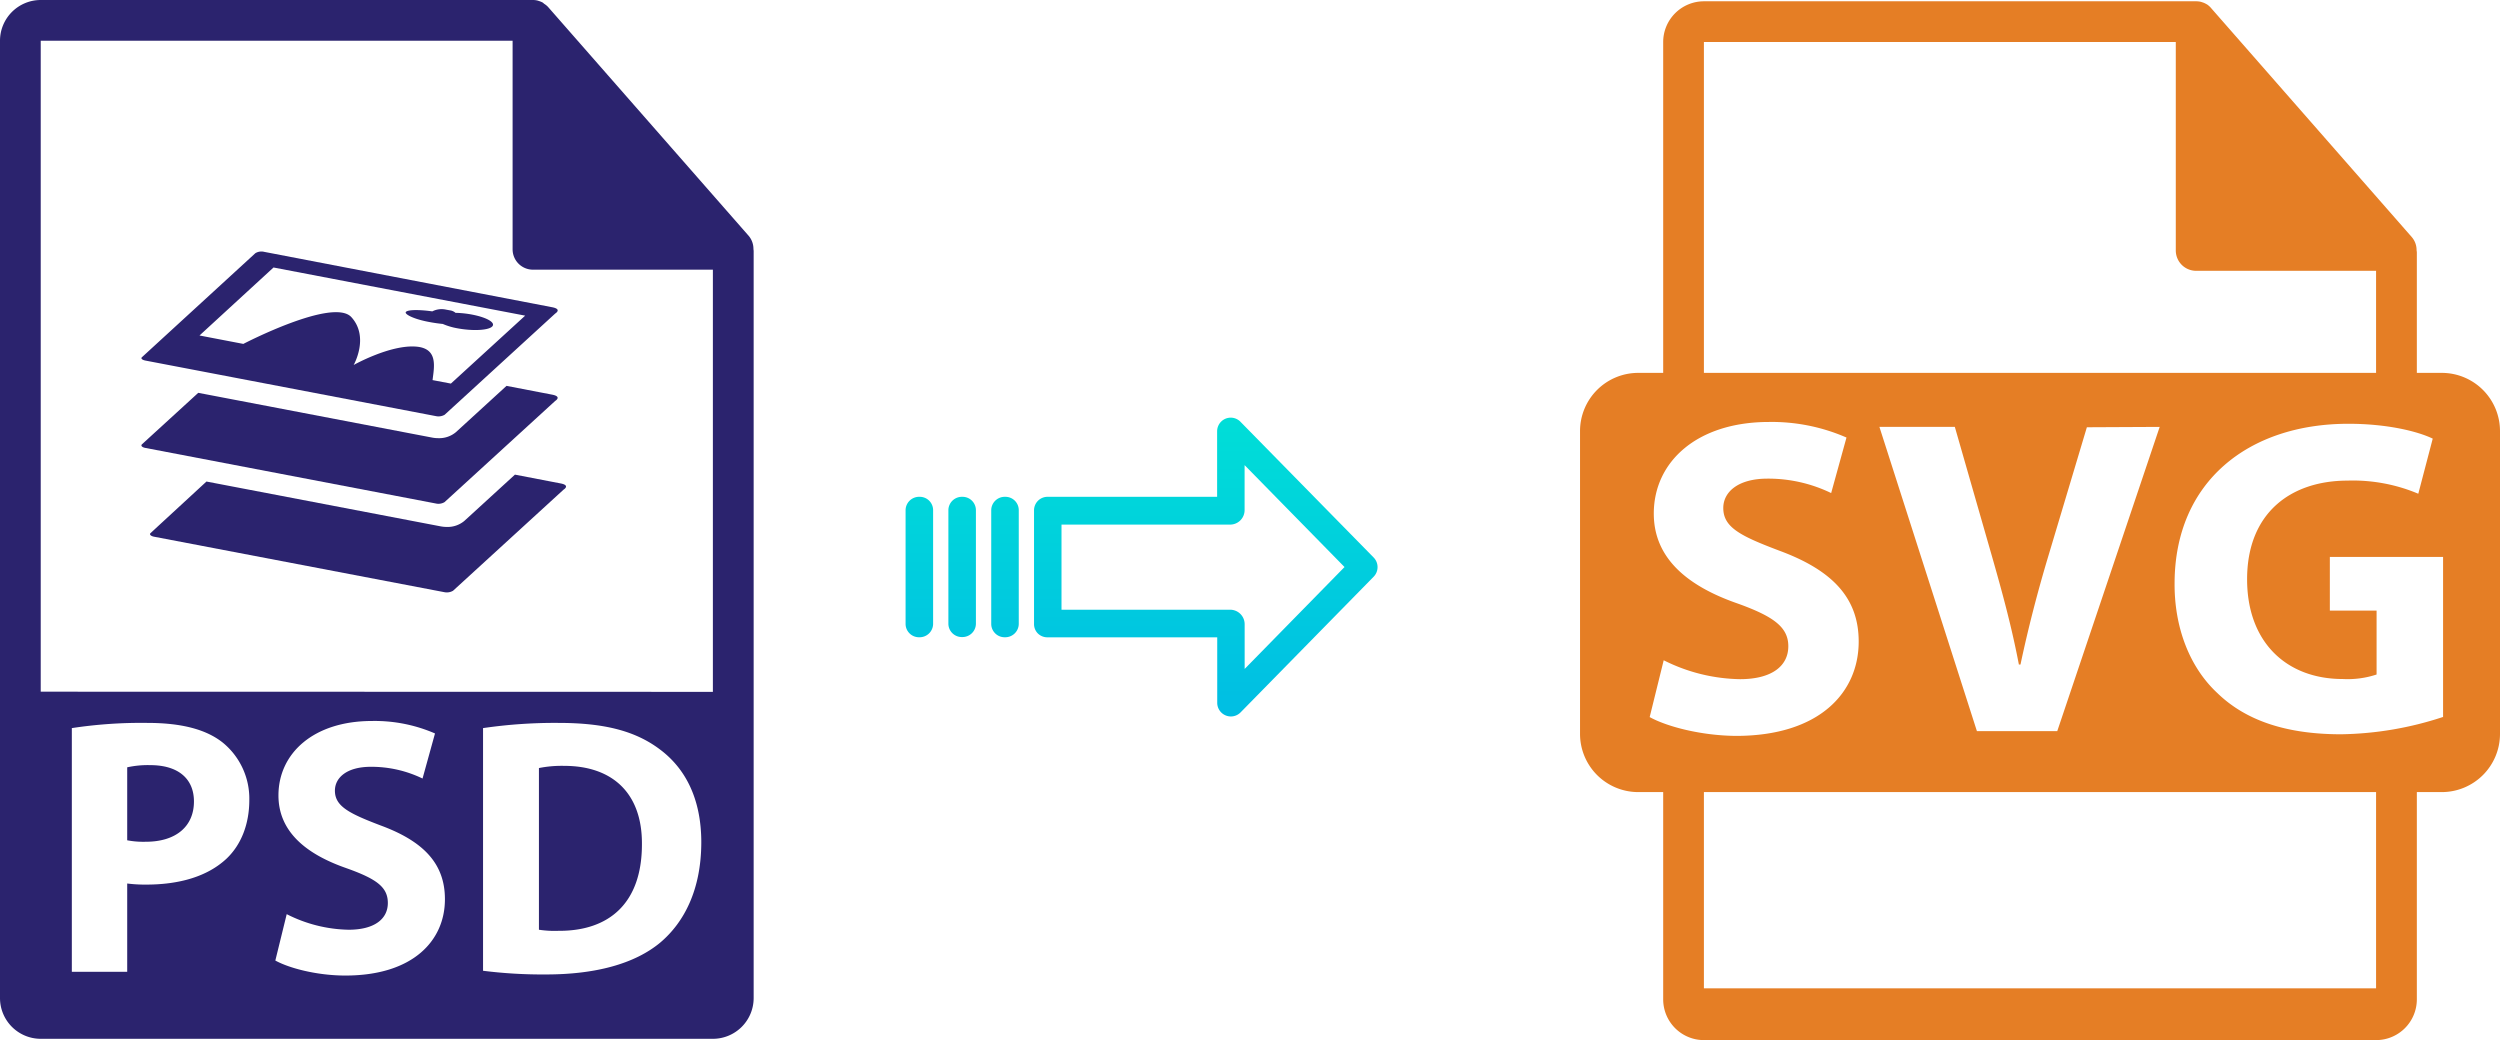 <svg xmlns="http://www.w3.org/2000/svg" xmlns:xlink="http://www.w3.org/1999/xlink" viewBox="0 0 481.32 200.25"><defs><style>.cls-1{fill:#e57e25;}.cls-2{fill:#2b236e;}.cls-3{fill:url(#linear-gradient);}.cls-4{fill:url(#linear-gradient-2);}.cls-5{fill:url(#linear-gradient-3);}.cls-6{fill:url(#linear-gradient-4);}</style><linearGradient id="linear-gradient" x1="232.13" y1="136.76" x2="232.13" y2="17.56" gradientTransform="matrix(1, 0, 0, -1, 0, 187.09)" gradientUnits="userSpaceOnUse"><stop offset="0" stop-color="#00efd1"/><stop offset="1" stop-color="#00acea"/></linearGradient><linearGradient id="linear-gradient-2" x1="193.48" y1="136.76" x2="193.48" y2="17.56" xlink:href="#linear-gradient"/><linearGradient id="linear-gradient-3" x1="185.23" y1="136.76" x2="185.23" y2="17.56" xlink:href="#linear-gradient"/><linearGradient id="linear-gradient-4" x1="176.99" y1="136.76" x2="176.99" y2="17.56" xlink:href="#linear-gradient"/></defs><title>psd to svg</title><g id="Layer_2" data-name="Layer 2"><g id="Layer_5_Image" data-name="Layer 5 Image"><path class="cls-1" d="M470.11,71.79h-4.8V48.62a3.29,3.29,0,0,0-.05-.44,3.82,3.82,0,0,0-.93-2.54l-38.56-44s0,0,0,0A4,4,0,0,0,425,.91a2.2,2.2,0,0,0-.26-.15,3.51,3.51,0,0,0-.77-.33l-.21-.07a3.82,3.82,0,0,0-.9-.11H328.05a7.85,7.85,0,0,0-7.84,7.84v63.7h-4.8A11.21,11.21,0,0,0,304.2,83v58.29a11.21,11.21,0,0,0,11.21,11.21h4.8v39.91a7.85,7.85,0,0,0,7.84,7.84H457.46a7.85,7.85,0,0,0,7.85-7.84V152.5h4.8a11.21,11.21,0,0,0,11.21-11.21V83A11.21,11.21,0,0,0,470.11,71.79ZM328.05,8.09H418.9V48.22a3.92,3.92,0,0,0,3.92,3.92h34.64V71.79H328.05Zm87.75,74.1-19.72,58.57H380.61L361.84,82.19h14.52L383.48,107c2,7,3.82,13.64,5.21,20.94H389c1.48-7,3.3-14,5.3-20.68l7.48-25Zm-98.19,55.87,2.7-10.94A33.82,33.82,0,0,0,335,130.76c6.08,0,9.3-2.51,9.3-6.34,0-3.65-2.78-5.73-9.82-8.25-9.73-3.39-16.08-8.78-16.08-17.29,0-10,8.35-17.64,22.16-17.64a35.92,35.92,0,0,1,14.94,3l-2.95,10.69a27.78,27.78,0,0,0-12.25-2.78c-5.73,0-8.52,2.61-8.52,5.65,0,3.74,3.3,5.39,10.87,8.25,10.33,3.83,15.2,9.21,15.2,17.47,0,9.81-7.56,18.16-23.63,18.16C327.52,141.63,320.91,139.89,317.61,138.06Zm139.85,52.22H328.05V152.5H457.46v37.78Zm12.82-52.22a65.43,65.43,0,0,1-19.54,3.31c-10.69,0-18.42-2.7-23.81-7.91-5.39-5-8.34-12.69-8.26-21.29.09-19.46,14.26-30.58,33.46-30.58,7.55,0,13.38,1.48,16.24,2.86l-2.78,10.61A32.37,32.37,0,0,0,452,92.53c-11,0-19.37,6.26-19.37,19,0,12.08,7.55,19.2,18.42,19.2a17.71,17.71,0,0,0,6.51-.87V117.56h-9V107.22h21.8v30.84Z"/></g><g id="Layer_2-2" data-name="Layer 2"><path class="cls-2" d="M108.63,147.45a22.42,22.42,0,0,0-4.87.42V179a20,20,0,0,0,3.74.21c9.74.07,16.09-5.29,16.09-16.66C123.66,152.67,117.87,147.45,108.63,147.45Z"/><path class="cls-2" d="M145.06,47.93a3.9,3.9,0,0,0-.93-2.54l-38.57-44,0,0a3.46,3.46,0,0,0-.78-.65L104.5.5a4.41,4.41,0,0,0-.78-.32l-.21-.07a3.82,3.82,0,0,0-.9-.11H7.84A7.85,7.85,0,0,0,0,7.84V192.16A7.85,7.85,0,0,0,7.84,200H137.25a7.85,7.85,0,0,0,7.85-7.84V48.36C145.1,48.22,145.07,48.07,145.06,47.93ZM43.62,165.31c-3.68,3.45-9.11,5-15.46,5a27.24,27.24,0,0,1-3.67-.21v17H13.83V140.18a88.51,88.51,0,0,1,14.54-1c6.63,0,11.36,1.27,14.54,3.81A13.92,13.92,0,0,1,48,154C48,158.67,46.44,162.63,43.62,165.31Zm22.87,22.51c-5.44,0-10.8-1.41-13.48-2.89L55.2,176a27.28,27.28,0,0,0,11.92,3c4.94,0,7.55-2.05,7.55-5.15s-2.25-4.66-8-6.71c-7.9-2.75-13.06-7.13-13.06-14,0-8.12,6.78-14.33,18-14.33a29.16,29.16,0,0,1,12.14,2.4l-2.4,8.68a22.58,22.58,0,0,0-9.95-2.26c-4.66,0-6.92,2.12-6.92,4.59,0,3,2.69,4.38,8.82,6.71,8.4,3.1,12.36,7.47,12.36,14.18C85.68,181.05,79.55,187.82,66.49,187.82Zm60.63-6.35c-5,4.16-12.63,6.14-22,6.14A91.65,91.65,0,0,1,93,186.9V140.18a95.32,95.32,0,0,1,14.54-1c9,0,14.89,1.63,19.48,5.08,4.94,3.67,8,9.53,8,17.93C135,171.31,131.71,177.59,127.12,181.47ZM7.84,133.17V7.84H98.69V48a3.92,3.92,0,0,0,3.92,3.92h34.64v81.28Z"/><path class="cls-2" d="M28.93,147.31a18.42,18.42,0,0,0-4.44.42v14.05a16.61,16.61,0,0,0,3.6.28c5.71,0,9.25-2.89,9.25-7.76C37.34,149.92,34.3,147.31,28.93,147.31Z"/><path class="cls-2" d="M28,69.42l55.9,10.69a2.37,2.37,0,0,0,1.71-.26l21.29-19.49s1.38-.83-.59-1.21L50.87,48.49a2.25,2.25,0,0,0-1.71.26l-21.81,20C27.05,69,27.34,69.29,28,69.42ZM52.66,51.5l48.45,9.27L86.81,73.85l-3.53-.67c.31-2.58,1.11-6.12-3.19-6.45-5-.39-12,3.54-12,3.54s3.06-5.36-.44-9.21-20.8,5.15-20.8,5.15l-8.44-1.62Z"/><path class="cls-2" d="M82.68,62c.89.17,1.76.29,2.57.37a12.4,12.4,0,0,0,2.78.83c2.91.55,5.91.42,6.7-.31s-.92-1.76-3.83-2.32a19.37,19.37,0,0,0-3.2-.34,2.05,2.05,0,0,0-1.08-.48l-.76-.14a3.91,3.91,0,0,0-2.63.34c-2.47-.35-4.61-.34-5.06.08S79.64,61.45,82.68,62Z"/><path class="cls-2" d="M85.59,96.67l21.3-19.48s1.38-.83-.59-1.21l-8.78-1.69L87.78,83.2a5,5,0,0,1-3.36,1.16,6.38,6.38,0,0,1-1.15-.1l-45.1-8.63-10.83,9.9c-.29.27,0,.59.66.71L83.88,96.93A2.27,2.27,0,0,0,85.59,96.67Z"/><path class="cls-2" d="M107.92,93.07l-8.78-1.69-9.74,8.91A5,5,0,0,1,86,101.45a6.4,6.4,0,0,1-1.15-.11l-45.1-8.63L29,102.62c-.29.26,0,.58.65.71L85.5,114a2.4,2.4,0,0,0,1.72-.26L108.5,94.27S109.89,93.44,107.92,93.07Z"/></g><g id="Layer_3" data-name="Layer 3"><path class="cls-3" d="M238.83,81.21a2.61,2.61,0,0,0-3.7-.06,2.64,2.64,0,0,0-.8,1.91V95.65h-32.6a2.6,2.6,0,0,0-2.65,2.55v0l0,22a2.55,2.55,0,0,0,.78,1.8,2.6,2.6,0,0,0,1.87.7h32.62v12.59a2.63,2.63,0,0,0,1.63,2.45,2.57,2.57,0,0,0,1,.2,2.61,2.61,0,0,0,1.88-.8l25.6-26.1a2.65,2.65,0,0,0,0-3.71Zm.8,47.58v-8.63a2.79,2.79,0,0,0-2.69-2.77H204.37V101h32.56a2.79,2.79,0,0,0,2.69-2.77V89.55l19.24,19.62Z"/><path class="cls-4" d="M193.49,95.65h0a2.6,2.6,0,0,0-2.65,2.55v21.93a2.58,2.58,0,0,0,2.58,2.56h.07a2.6,2.6,0,0,0,2.65-2.55V98.21a2.57,2.57,0,0,0-2.58-2.56Z"/><path class="cls-5" d="M185.24,95.65h0a2.6,2.6,0,0,0-2.65,2.55v0l0,21.89a2.58,2.58,0,0,0,2.59,2.56h.06a2.59,2.59,0,0,0,2.65-2.55V98.21a2.58,2.58,0,0,0-2.58-2.56Z"/><path class="cls-6" d="M177,95.65h0a2.6,2.6,0,0,0-2.65,2.55v21.93a2.58,2.58,0,0,0,2.58,2.56H177a2.6,2.6,0,0,0,2.65-2.55V98.21a2.57,2.57,0,0,0-2.58-2.56Z"/></g></g></svg>